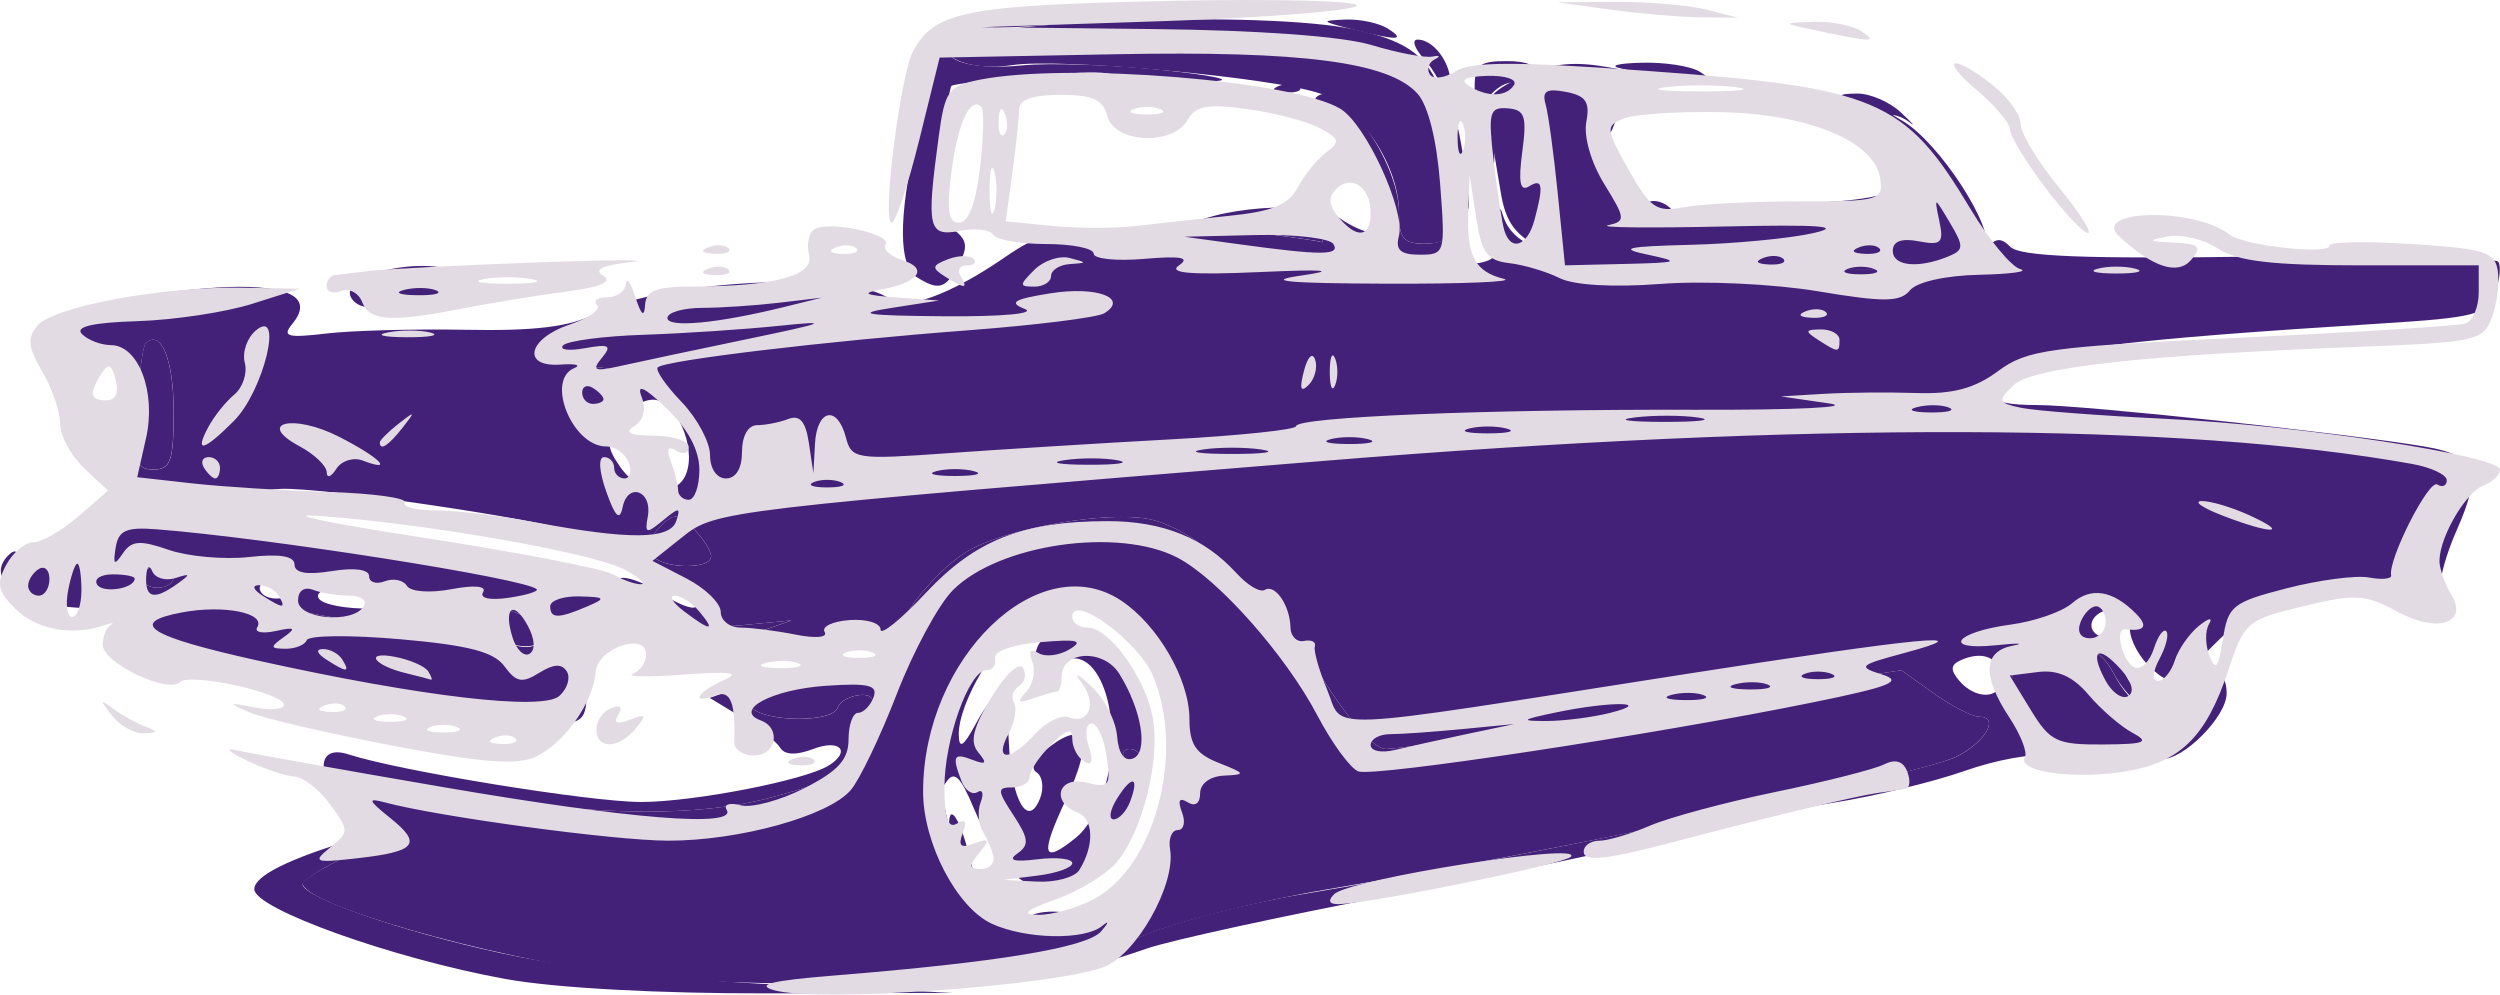 <?xml version="1.0" encoding="UTF-8"?>
<svg version="1.1" viewBox="0 0 797.15 317.11" xmlns="http://www.w3.org/2000/svg">
<g transform="translate(-400 -335.25)">
<g transform="matrix(.996 0 0 .996 895.37 -234.26)" fill="#442178">
<g transform="matrix(3.441 0 0 3.441 -1288.5 -484.95)" fill="#442178">
<path d="m276.96 398.19c-10.447-1.896-23.385-6.521-23.385-8.358 0-1.237 3.227-2.843 9.4-4.678 1.08-0.321 0.908-0.939-0.75-2.704-2.969-3.161-2.912-6.14 0.1-5.163 4.782 1.552 22.491 4.432 27.25 4.432 4.834 1.3e-4 15.208-2.012 17.419-3.379 2.138-1.321 1.091-2.504-1.384-1.563-1.622 0.617-2.685 0.58-3.109-0.106-0.354-0.574-1.975-1.852-3.601-2.841l-2.957-1.798 3.215-1.121c1.768-0.616 3.936-1.08 4.816-1.031 0.88 0.05 0.077 0.528-1.785 1.064-2.255 0.649-3.053 1.307-2.387 1.973 1.405 1.405 7.588 1.428 8.054 0.031 0.377-1.13 3.219-1.682 3.219-0.626 0 0.293-0.626 2.029-1.39 3.859-1.23 2.944-2.15 3.533-7.999 5.116-7.631 2.066-18.906 1.698-31.939-1.041-4.305-0.905-8.094-1.378-8.421-1.052-0.326 0.326 0.46 1.715 1.748 3.085 2.629 2.798 2.684 2.643-1.75 4.899-1.788 0.909-3.25 1.892-3.25 2.183 0 1.209 9.148 4.384 18.5 6.421 6.276 1.367 15.958 2.459 26 2.932l16 0.753-17 0.047c-10.338 0.029-19.984-0.495-24.615-1.335zm44.384-0.093c0.973-0.254 2.323-0.237 3 0.037 0.677 0.274-0.119 0.481-1.769 0.461-1.65-0.02-2.204-0.244-1.231-0.498zm6.543-0.99c0.722-0.289 1.584-0.253 1.917 0.079 0.332 0.332-0.258 0.569-1.312 0.525-1.165-0.048-1.402-0.285-0.604-0.604zm7.79-2.712c2.806-1.307 9.781-3.157 15.5-4.111 21.226-3.542 57.409-11.144 60.712-12.755 2.718-1.326 4.12-3.738 2.173-3.738-0.648 0-2.546-0.973-4.217-2.163l-3.038-2.163-11.617 1.787c-6.389 0.983-16.792 2.63-23.117 3.66s-12.281 1.875-13.235 1.876c-1.048 2e-3 -3.355-2.563-5.831-6.483-4.925-7.798-11.766-14.072-16.264-14.916-3.857-0.724-12.489 0.737-16.42 2.779-3.059 1.589-7.251 6.769-7.251 8.96 0 2.402-2.648 3.965-4.698 2.772-1.574-0.916-1.455-1.052 0.948-1.079 1.512-0.017 2.75-0.48 2.75-1.03 0-1.252-3.558-1.241-12.402 0.037-5.756 0.832-7.18 0.746-8.579-0.52-0.922-0.835-2.805-1.518-4.184-1.518-2.297 0-2.5 0.357-2.421 4.25 0.082 4.033-0.067 4.26-2.914 4.446-2.79 0.182-2.825 0.145-0.5-0.541 2.717-0.801 3.945-4.611 2.085-6.471-1.937-1.937-1.159-2.685 2.793-2.685 2.227 0 4.408 0.639 5.122 1.5 1.499 1.806 3.225 1.794 8.5-0.059l4-1.405-4.656 0.45c-3.48 0.336-5.248-0.01-7-1.369-1.289-1-3.019-2.075-3.844-2.389-0.985-0.375-1.059-0.597-0.215-0.649 0.707-0.043 2.408 0.657 3.781 1.556 1.373 0.899 2.716 1.415 2.985 1.146 0.725-0.725-7.366-5.86-10.95-6.949-4.389-1.334-23.442-4.131-27.49-4.035-3.586 0.085-7.091 2.203-3.645 2.203 1.027 0 1.613 0.253 1.304 0.563-0.31 0.31-3.345 0.058-6.744-0.558-7.153-1.297-9.026-0.45-9.026 4.082 0 1.854 0.722 3.229 2.078 3.954 1.176 0.63 1.843 1.723 1.537 2.52-0.705 1.838 2.409 3.465 5.473 2.859 2.402-0.475 2.403-0.473 0.152 0.523-3.33 1.473-7.567-0.337-6.758-2.887 0.543-1.71 0.054-1.979-4.08-2.249-4.998-0.326-7.885-2.723-5.796-4.812 0.747-0.747 1.036-0.386 0.978 1.222-0.061 1.674 0.552 2.373 2.297 2.62 2.072 0.293 2.302 0.024 1.772-2.084-0.463-1.844 0.092-3.092 2.327-5.233 2.143-2.053 2.701-3.248 2.068-4.43-0.549-1.025-0.386-2.274 0.442-3.407 0.812-1.111 1.041-2.787 0.604-4.421-0.698-2.61-3.095-4.426-3.095-2.345 0 1.605-2.564 1.313-4.035-0.459-1.005-1.211-1.019-1.802-0.063-2.75 0.953-0.946 1.081-0.85 0.589 0.441-0.7 1.839 0.936 3.323 2.558 2.321 0.715-0.442 0.669-1.105-0.142-2.083-0.655-0.789-0.98-1.646-0.722-1.904 0.888-0.888 11.098-2.483 15.894-2.483 5.107 0 6.825 1.207 4.944 3.474-0.959 1.156-0.434 1.301 3.164 0.874 2.373-0.282 8.243-0.438 13.045-0.347 6.375 0.121 9.613-0.278 12-1.479 6.318-3.178 23.99-4.061 27.398-1.37 1.41 1.113 5.634-0.412 10.596-3.826 3.329-2.29 4.32-2.488 9.331-1.862 4.249 0.531 6.01 0.349 7.275-0.75 2.443-2.122 12.235-2.87 14.631-1.118 1.056 0.772 2.509 1.404 3.229 1.404 3.318 0-0.281-10.389-4.016-11.594-1.004-0.324-1.631-0.783-1.393-1.021 2.021-2.021 7.718 5.857 7.718 10.672 0 2.445 0.409 2.943 2.417 2.943 1.329 0 2.675-0.562 2.991-1.25 0.316-0.688 0.311-0.201-0.01 1.082-0.501 2-0.251 2.285 1.759 2 1.915-0.271 2.309-0.88 2.158-3.332-0.102-1.65 0.042-2.219 0.321-1.263 1.134 3.89 6.271 4.922 25.379 5.097 16.101 0.148 18.283-0.027 19.399-1.549 0.986-1.346 1.518-1.454 2.473-0.5 0.9 0.899 6.897 1.134 23.068 0.903 12.019-0.172 22.068 0.053 22.332 0.5 0.264 0.447 0.114 1.78-0.334 2.964-0.733 1.937-1.794 2.213-10.633 2.767-23.559 1.476-31.1 2.393-33.698 4.095-3.758 2.462-3.247 3.487 1.74 3.487 4.368 0 28.631 2.602 36.131 3.875 4.724 0.802 5.31 2.368 2.91 7.777-0.939 2.116-1.605 4.472-1.479 5.234 0.161 0.977-0.309 1.161-1.597 0.621-6.505-2.724-13.844-0.925-19.489 4.777-3.79 3.828-3.978 3.897-5.875 2.18-1.078-0.976-1.96-2.604-1.96-3.619s-0.648-1.845-1.441-1.845c-2.063 0-2.961 1.909-1.213 2.579 0.81 0.311 1.74 1.628 2.066 2.926 0.326 1.298 1.525 2.657 2.666 3.019 1.14 0.362 1.879 0.852 1.641 1.09-0.994 0.994-3.897-1.059-5.281-3.736-2.351-4.546-9.45-3.809-9.422 0.978 0.018 3.093 0.748 4.359 3.485 6.047 1.923 1.186 1.912 1.215-0.279 0.75-1.254-0.266-4.675 0.359-7.604 1.389-2.929 1.029-8.428 2.361-12.221 2.96-3.793 0.599-10.271 1.957-14.396 3.017s-16.05 3.557-26.5 5.547c-10.45 1.99-20.8 4.245-23 5.011-6.135 2.135-6.568 1.666-0.898-0.974zm80.398-24.046c0-1.901-1.434-2.713-3.435-1.946-1.251 0.48-1.357 0.932-0.468 2.003 1.503 1.811 3.903 1.775 3.903-0.058zm-120-11.488c0-0.511-0.739-1.668-1.643-2.571-1.448-1.448-1.818-1.468-3.118-0.167-0.812 0.812-1.171 1.969-0.798 2.571 0.822 1.33 5.559 1.472 5.559 0.167zm-2.317-7.688c0.969-2.524-0.985-6.883-3.085-6.883-1.02 0-2.465 0.921-3.213 2.046-1.159 1.745-1.132 2.371 0.185 4.25 1.806 2.579 5.223 2.907 6.113 0.587zm-47.683-5.824c0-4.797-1.203-7.69-2.611-6.281-0.263 0.263-0.624 3.008-0.803 6.1-0.285 4.94-0.098 5.622 1.545 5.622 1.597 0 1.869-0.793 1.869-5.441zm42-1.987c0-2.08-3.164-2.837-4.842-1.159-1.212 1.212-1.252 1.769-0.217 3.016 1.468 1.769 5.059 0.451 5.059-1.857zm65-14.572c0-0.57-2.475-0.93-5.75-0.837l-5.75 0.163 5.5 0.674c3.025 0.371 5.612 0.747 5.75 0.837 0.138 0.09 0.25-0.287 0.25-0.837zm-26.731 63.307c0.973-0.254 2.323-0.237 3 0.037 0.677 0.274-0.119 0.481-1.769 0.461-1.65-0.02-2.204-0.244-1.231-0.498zm6.731-1.685c0-0.208 0.787-0.995 1.75-1.75 1.586-1.244 1.621-1.208 0.378 0.378-1.306 1.666-2.128 2.196-2.128 1.372zm-9.307-2.409c-0.889-0.983-2.347-3.535-3.24-5.671-1.256-3.007-1.838-3.564-2.575-2.463-1.649 2.462 0.239-6.273 2.2-10.176 1.659-3.303 6.536-7.623 7.508-6.651 0.226 0.226-0.753 1.035-2.177 1.797-2.74 1.466-6.435 7.653-6.368 10.661 0.029 1.317 0.434 1.063 1.532-0.96 2.115-3.898 2.897-3.42 3.143 1.922 0.238 5.157 1.791 7.78 2.898 4.895 0.373-0.972 0.212-2.06-0.359-2.417-0.616-0.385-0.09-1.361 1.294-2.401 3.392-2.547 4.016-0.481 1.483 4.908-2.466 5.247-2.236 6.14 0.922 3.582 1.338-1.084 2.561-3.582 3.043-6.22 1.205-6.587-1.608-12.417-4.737-9.819-1.623 1.347-2.707 0.409-1.914-1.657 0.821-2.139 5.265-1.933 7.549 0.351 2.525 2.525 3.567 9.178 2.123 13.552-1.272 3.853-6.184 8.553-8.939 8.553-0.973 0-2.496-0.804-3.385-1.787zm12.307-10.213c0-0.55-0.477-1-1.059-1-0.582 0-0.781 0.45-0.441 1s0.816 1 1.059 1c0.243 0 0.441-0.45 0.441-1zm-17.028 8.948c-0.604-1.129-0.957-2.732-0.785-3.563 0.172-0.831 0.809 0.093 1.414 2.052 1.237 4.005 1.005 4.564-0.629 1.511zm18.108-1.948c1.458-3.061 1.92-3.628 1.92-2.358 0 0.537-0.7 1.849-1.555 2.917-1.466 1.83-1.487 1.798-0.365-0.559zm2.192-9c0-2.475 0.195-3.487 0.433-2.25 0.238 1.238 0.238 3.263 0 4.5-0.238 1.238-0.433 0.225-0.433-2.25zm84.997 2.307c0.973-0.254 2.323-0.237 3 0.037 0.677 0.274-0.119 0.481-1.769 0.461-1.65-0.02-2.204-0.244-1.231-0.498zm7.416-1.314c1.202-0.484 2.716-1.874 3.366-3.088 1.037-1.937 0.966-2.125-0.576-1.534-1.482 0.569-1.559 0.435-0.494-0.848 1.704-2.053 3.019-1.921 3.019 0.303 0 2.159-4.012 6.202-6.064 6.111-0.79-0.035-0.452-0.459 0.749-0.944zm-155.87-3.676c0.722-0.289 1.584-0.253 1.917 0.079 0.332 0.332-0.258 0.569-1.312 0.525-1.165-0.048-1.402-0.285-0.604-0.604zm-7.543-1.01c0.973-0.254 2.323-0.237 3 0.037 0.677 0.274-0.119 0.481-1.769 0.461-1.65-0.02-2.204-0.244-1.231-0.498zm-12.519-1.969c0.688-0.277 1.812-0.277 2.5 0s0.125 0.504-1.25 0.504-1.938-0.227-1.25-0.504zm81.758-1.312c-0.345-1.086-1.786-2.886-3.202-4-1.417-1.114-2.105-2.026-1.53-2.026 1.209 0 6.224 5.702 6.224 7.077 0 1.597-0.839 1.006-1.492-1.051zm-86.696 0.291c0.722-0.289 1.584-0.253 1.917 0.079 0.332 0.332-0.258 0.569-1.312 0.525-1.165-0.048-1.402-0.285-0.604-0.604zm26.158-2.335c-0.742-0.458-5.201-1.123-9.909-1.476-8.578-0.644-18.061-3.145-18.061-4.763 0-0.475 3.263-0.552 7.25-0.172 7.47 0.712 10.162 1.43 5.358 1.43-1.562 0-2.462 0.427-2.108 1 0.34 0.55 2.504 0.968 4.809 0.93 3.375-0.057 3.802-0.251 2.191-0.997-2.116-0.981-2.37-0.999 8.192 0.592 4.522 0.681 7.391 2.846 4.992 3.766-0.751 0.288-1.973 0.149-2.715-0.309zm-4.22-2.671c-0.963-0.252-2.538-0.252-3.5 0-0.963 0.252-0.175 0.457 1.75 0.457s2.712-0.206 1.75-0.457zm-15.75-1.704c0-0.216-0.675-0.652-1.5-0.969-0.825-0.317-1.5-0.14-1.5 0.393 0 0.533 0.675 0.969 1.5 0.969s1.5-0.177 1.5-0.393zm-14-1.607c0-0.55 0.675-1 1.5-1s1.5 0.45 1.5 1-0.675 1-1.5 1-1.5-0.45-1.5-1zm34.269-1.693c0.973-0.254 2.323-0.237 3 0.037 0.677 0.274-0.119 0.481-1.769 0.461-1.65-0.02-2.204-0.244-1.231-0.498zm-7-1c0.973-0.254 2.323-0.237 3 0.037 0.677 0.274-0.119 0.481-1.769 0.461-1.65-0.02-2.204-0.244-1.231-0.498zm-5.519-0.969c0.688-0.277 1.812-0.277 2.5 0s0.125 0.504-1.25 0.504-1.938-0.227-1.25-0.504zm-9-1c0.688-0.277 1.812-0.277 2.5 0s0.125 0.504-1.25 0.504-1.938-0.227-1.25-0.504zm6.781-21.288c-1.389-2.248 7.257-4.106 10.255-2.204 0.873 0.554 0.032 1.191-2.616 1.985-4.73 1.417-6.86 1.478-7.639 0.219zm52.554-1.977c-1.643-1.04-1.656-5.606-0.037-12.683 0.615-2.69 1.296-5.758 1.512-6.817 0.216-1.06 0.843-2.376 1.393-2.926 1.556-1.556 10.501-2.51 22.547-2.405l11 0.096-13 0.717c-7.15 0.394-14.125 0.775-15.5 0.846-1.375 0.071-3.175 0.572-4 1.114-2.489 1.634 0.705 2.914 5.945 2.383 2.505-0.254 8.38-0.058 13.055 0.434 4.675 0.492 6.812 0.957 4.75 1.032s-3.75 0.586-3.75 1.136c0 1.665-3.74 1.119-4.417-0.645-0.541-1.41-1.724-1.552-8.275-0.999-4.204 0.355-7.779 0.781-7.944 0.946-0.165 0.165-0.609 2.932-0.987 6.148-0.577 4.908-0.409 6.053 1.047 7.117 1.399 1.023 1.519 1.671 0.62 3.35-1.23 2.298-1.862 2.483-3.959 1.155zm68.915-6.074c-0.901-0.582-1.025-0.975-0.309-0.985 0.655-8e-3 1.469 0.435 1.809 0.985 0.767 1.242 0.421 1.242-1.5 0zm-18.376-1.539c-0.343-0.894-0.567-3.051-0.498-4.793 0.104-2.636 0.251-2.412 0.873 1.332 0.795 4.784 0.649 6.129-0.374 3.461zm31.376 0.807c6.094-0.233 8.82-0.75 9.632-1.826 0.968-1.284 1.211-1.294 1.681-0.07 0.768 2.002-2.338 2.636-11.813 2.411l-8-0.19 8.5-0.325zm-28.805-4.768c0.02-1.65 0.244-2.204 0.498-1.231 0.254 0.973 0.237 2.323-0.037 3-0.274 0.677-0.481-0.119-0.461-1.769zm10.805-2.941c0-0.793 0.408-1.693 0.907-2.001 0.499-0.308 0.671 0.34 0.383 1.441-0.611 2.335-1.29 2.63-1.29 0.56zm24-0.559c-2.414-1.888-2.426-1.956-0.361-1.978 1.177-0.012 2.986 0.765 4.021 1.728 1.035 0.963 1.445 1.413 0.911 1-1.408-1.087-2.794-0.92-2.071 0.25 0.888 1.438 0.331 1.215-2.5-1zm-35.97-2.25c-0.027-2.407 0.351-2.75 3.029-2.75 1.785 0 2.802 0.417 2.441 1-0.34 0.55-1.244 1-2.009 1-0.765 0-1.85 0.787-2.411 1.75-0.871 1.496-1.024 1.351-1.05-1zm-2.914 0.329c-0.064-0.782-0.861-2.244-1.771-3.25-0.91-1.006-1.19-1.829-0.622-1.829 1.712 0 3.474 2.784 2.976 4.702-0.28 1.078-0.513 1.229-0.583 0.377zm-15.304-0.762c0.722-0.289 1.584-0.253 1.917 0.079 0.332 0.332-0.258 0.569-1.312 0.525-1.165-0.048-1.402-0.285-0.604-0.604zm33.538-0.075c0.398-0.644-0.259-1.279-1.586-1.534-1.303-0.25-0.566-0.487 1.735-0.556 2.2-0.067 4.675 0.315 5.5 0.849 1.222 0.79 1.098 0.972-0.668 0.985-1.192 8e-3 -2.954 0.317-3.914 0.685-1.138 0.437-1.51 0.287-1.067-0.428zm-26.851-5.241c-2.768-0.704-2.806-0.771-0.5-0.866 1.375-0.057 3.175 0.333 4 0.866 1.702 1.1 0.822 1.1-3.5 0z"/>
<path d="m287.5 397.74c-12.386-1.618-29.43-6.514-29.43-8.454 0-0.247 1.462-1.192 3.25-2.102 4.434-2.255 4.379-2.1 1.75-4.899-1.288-1.371-2.074-2.759-1.748-3.085 0.326-0.326 4.115 0.147 8.421 1.052 13.032 2.739 24.308 3.106 31.939 1.041 5.849-1.583 6.769-2.172 7.999-5.116 0.765-1.83 1.39-3.567 1.39-3.859 0-1.057-2.843-0.504-3.219 0.626-0.464 1.393-6.647 1.376-8.045-0.022-1.204-1.204 6.704-3.565 8.996-2.685 1.803 0.692 4.268-1.106 4.268-3.113 0-2.192 4.191-7.372 7.251-8.96 3.93-2.041 12.563-3.502 16.42-2.779 4.498 0.844 11.339 7.117 16.264 14.916 2.476 3.92 4.783 6.485 5.831 6.483 0.954-2e-3 6.91-0.846 13.235-1.876 6.325-1.03 16.728-2.677 23.117-3.66l11.617-1.787 3.038 2.163c1.671 1.19 3.568 2.163 4.217 2.163 1.947 0 0.545 2.412-2.173 3.738-3.352 1.635-36.586 8.642-58.314 12.294-6.6 1.109-14.475 3.104-17.5 4.433-3.025 1.329-8.425 2.889-12 3.468-7.381 1.194-27.497 1.206-36.57 0.021zm44.523-6.429c8.046-4.161 10.493-18.276 4.418-25.495-4.567-5.428-12.589-3.52-16.285 3.873-3.976 7.954-3.257 15.748 1.876 20.347 3.466 3.106 5.858 3.411 9.99 1.274zm2.547-13.524c-0.34-0.55-0.141-1 0.441-1s1.059 0.45 1.059 1-0.198 1-0.441 1-0.719-0.45-1.059-1zm86-1.137c-2.726-1.625-3.467-2.902-3.485-6.006-0.028-4.787 7.071-5.524 9.422-0.978 1.799 3.478 4.02 4.482 6.721 3.037 2.793-1.495 3.236-0.624 1.053 2.072-2.167 2.676-10.465 3.811-13.711 1.876zm-150.47-4.429c-4.66-0.735-11.815-2.019-15.9-2.852-4.085-0.833-7.801-1.284-8.257-1.002-1.425 0.881-4.826-1.532-4.256-3.019 0.306-0.797-0.361-1.89-1.537-2.52-1.355-0.725-2.078-2.1-2.078-3.954 0-4.851 1.747-5.405 11.679-3.697 4.852 0.834 13.996 2.24 20.321 3.123 14.101 1.969 18.768 3.159 21.826 5.564 1.784 1.403 3.503 1.748 7.019 1.409l4.656-0.45-4 1.405c-5.275 1.853-7.001 1.865-8.5 0.059-0.715-0.861-2.896-1.5-5.122-1.5-3.952 0-4.73 0.748-2.793 2.685 0.597 0.597 0.934 2.149 0.75 3.45-0.415 2.931-2.329 3.111-13.807 1.3zm9.916-7.002c-0.609-0.734-3.208-1.622-5.776-1.975-2.567-0.352-6.243-1.01-8.168-1.461-5.875-1.378-17-2.211-17-1.274 0 1.636 9.44 4.136 18.061 4.783 4.708 0.353 9.168 1.018 9.909 1.476 2.073 1.281 4.342 0.099 2.974-1.549zm-33.944-4.432c0-0.55-0.675-1-1.5-1s-1.5 0.45-1.5 1 0.675 1 1.5 1 1.5-0.45 1.5-1zm-14.62 0.548c-0.697-1.815 0.315-3.548 2.072-3.548 1.261 0 2.548 2.062 2.548 4.082 0 1.504-4.016 1.04-4.62-0.534zm59.061-2.644c-0.373-0.603-0.013-1.76 0.798-2.571 1.301-1.301 1.67-1.281 3.118 0.167 0.904 0.904 1.643 2.061 1.643 2.571 0 1.305-4.737 1.162-5.559-0.167zm-47.86-13.53c0.178-3.092 0.54-5.837 0.803-6.1 1.409-1.409 2.611 1.484 2.611 6.281 0 4.647-0.273 5.441-1.869 5.441-1.643 0-1.83-0.682-1.545-5.622zm40.355 0.051c-1.034-1.246-0.994-1.804 0.217-3.016 1.678-1.678 4.842-0.921 4.842 1.159 0 2.308-3.591 3.626-5.059 1.857zm-48.441-5.429c-1.077-1.742 0.519-3.229 2.078-1.935 0.77 0.639 1.153 1.561 0.852 2.049-0.729 1.18-2.165 1.125-2.93-0.113zm139.12-9.333c-2.826-1.456-3.679-2.586-4.154-5.5-0.328-2.017-0.82-4.87-1.092-6.341-0.423-2.282 0.021-2.918 3.027-4.345 2.558-1.214 4.676-1.476 7.734-0.96l4.211 0.712-4.842 3.68 2.389 4.543c1.314 2.499 2.889 4.572 3.5 4.607 4.367 0.251 20.539-0.277 22.383-0.732l2.272-0.56-4.928-8.817 2.753 1.626c3.393 2.005 8.539 9.914 7.764 11.934-0.709 1.849-1.484 1.92-21.297 1.956-13.749 0.025-16.695-0.245-19.72-1.803zm-26.616-1.667-5.5-0.674 5.75-0.163c3.275-0.093 5.75 0.267 5.75 0.837 0 0.55-0.113 0.927-0.25 0.837-0.138-0.09-2.725-0.466-5.75-0.837zm13-1.943c0-4.319-3.572-9.711-7.302-11.022-4.258-1.497-24.287-3.347-28.698-2.651-3.579 0.565-7.045-0.673-5.687-2.031 2.148-2.148 29.204-3.079 37.538-1.292 6.406 1.374 8.079 3.371 9.146 10.92 1.044 7.385 0.572 9.019-2.604 9.019-1.982 0-2.393-0.506-2.393-2.943z"/>
</g>
</g>
<path d="m646.78 650.98c-6.05-1.742-0.676-3.075 18.685-4.632 52.562-4.228 81.187-8.948 85.648-14.122 2.468-2.862 2.607-3.62 0.316-1.724-5.585 4.623-24.27 4.261-35.118-0.682-11.202-5.104-21.97-25.746-21.97-42.117 0-42.599 36.789-78.221 63.028-61.029 11.747 7.697 21.877 25.17 21.893 37.761 0 8.164 2.011 11.175 9.356 14.077 8.605 3.4 8.739 3.72 1.699 4.053-4.504 0.213-7.644 2.537-7.644 5.658 0 3.179-1.589 4.314-3.975 2.84-2.672-1.652-3.264-0.604-1.805 3.197 1.193 3.109 0.592 5.653-1.335 5.653s-3.038 2.752-2.468 6.115c1.926 11.369-10.986 34.053-21.461 37.705-17.422 6.073-91.214 11.174-104.85 7.247zm101.74-28.892c19.696-10.185 29.463-46.594 19.132-71.32-4.575-10.949-25.748-26.482-25.748-18.889 0 1.917 2.182 3.485 4.849 3.485 6.941 0 18.399 15.784 20.818 28.681 2.471 13.172-3.098 35.831-11.273 45.866-3.245 3.984-12.016 9.413-19.49 12.063-9.784 3.47-11.402 4.861-5.777 4.968 4.297 0.082 12.167-2.102 17.488-4.854zm-4.366-9.435c4.855-7.78 4.596-16.331-0.555-18.308-8.696-3.337-6.169-11.819 2.847-9.556 7.237 1.816 7.803 1.071 6.409-8.429-0.841-5.732-2.988-10.421-4.77-10.421-1.782 0-2.21 3.249-0.949 7.22 1.542 4.859 1.061 6.46-1.47 4.896-2.069-1.278-3.761-4.528-3.761-7.22 0-3.629-1.757-3.138-6.795 1.899-3.737 3.737-6.795 8.323-6.795 10.192 0 1.869-2.469 3.397-5.487 3.397-4.96 0-4.926 0.857 0.358 8.921 4.836 7.38 5.05 9.475 1.24 12.131-3.18 2.217-1.188 2.793 6.436 1.86 6.073-0.743 11.041-0.184 11.041 1.243s-4.969 3.21-11.041 3.964l-11.041 1.37 10.841 0.544c5.962 0.299 12.033-1.367 13.491-3.703zm-27.359-3.964c-0.309-2.024-1.8-5.665-3.315-8.09-1.514-2.425-1.871-6.709-0.793-9.519 1.078-2.81 0.61-4.275-1.042-3.254-1.651 1.021-3.927-0.554-5.057-3.499-3.102-8.085-2.565-9.119 3.522-6.783 4.331 1.662 4.743 1.135 1.844-2.357-2.797-3.37-1.762-7.763 4.131-17.525 4.459-7.389 8.832-11.46 10.102-9.405 1.232 1.993 0.66 4.599-1.269 5.791-1.93 1.192-2.648 3.56-1.597 5.261 1.051 1.701 0.258 6.182-1.763 9.957-4.753 8.88 0.51 8.85 8.564-0.05 3.442-3.803 8.216-6.163 10.61-5.244 6.522 2.503 9.154-4.322 4.211-10.922-2.705-3.612-1.545-3.21 3.078 1.066 4.081 3.774 7.75 10.866 8.155 15.758 0.468 5.661 2.322 8.287 5.098 7.222 5.005-1.921 2.81-15.468-4.376-27.006-5.033-8.081-18.392-7.386-18.392 0.957 0 2.585-0.639 4.7-1.421 4.7-0.782 0-4.222 0.989-7.644 2.199-4.902 1.732-5.378 1.284-2.242-2.113 2.19-2.371 3.077-6.669 1.971-9.551-1.314-3.423-0.642-4.394 1.937-2.8 2.171 1.342 6.635 0.811 9.92-1.18 4.65-2.818 2.587-3.324-9.316-2.282-8.933 0.782-14.935 2.916-14.439 5.135 0.467 2.088-0.758 3.797-2.722 3.797-5.531 0-13.416 22.018-13.416 37.462 0 9.747 1.187 13.165 3.974 11.442 2.647-1.636 3.272-0.626 1.872 3.024-1.575 4.105-0.654 4.938 3.67 3.319 4.809-1.801 5.073-1.3 1.58 3.004-3.368 4.15-3.277 5.166 0.465 5.166 2.562 0 4.406-1.656 4.097-3.68zm43.512-17.756c3.121-8.134 0.688-8.758-4.121-1.058-2.281 3.652-2.768 6.64-1.084 6.64s4.027-2.512 5.205-5.582zm65.077 29.46c4.857-4.857 80.099-16.754 75.475-11.934-2.257 2.354-62.946 14.75-73.85 15.084-3.189 0.098-3.762-1.013-1.625-3.15zm-320.1-14.92c6.106-4.953 6.106-5.329 0-13.711-3.453-4.74-8.572-8.735-11.374-8.878-2.803-0.143-9.682-2.469-15.288-5.169s-7.131-4.177-3.39-3.282c3.741 0.895 33.553 6.218 66.248 11.829 59.568 10.223 93.782 12.945 90.218 7.178-1.047-1.694 0.965-2.33 4.472-1.413 3.506 0.917 12.681-1.55 20.389-5.482 10.73-5.474 14.013-9.123 14.013-15.573 0-4.633 1.365-8.424 3.034-8.424 1.668 0 3.878-2.201 4.911-4.892 1.514-3.946-1.438-4.666-15.276-3.725-17.068 1.161-29.514 7.79-20.697 11.023 6.662 2.443 4.965 11.183-2.171 11.183-3.53 0-6.346-1.911-6.26-4.247 0.469-12.615-1.2-16.754-6.008-14.909-8.139 3.123-5.883-1.105 2.548-4.777 5.723-2.492 2.52-2.955-12.74-1.84-11.211 0.819-18.473 0.71-16.137-0.242 2.336-0.952 4.247-3.685 4.247-6.073 0-7.457-15.519-2.174-16.096 5.479-0.735 9.752-10.108 22.912-19.304 27.101-5.914 2.695-17.218 1.791-45.646-3.647-20.782-3.976-41.242-8.75-45.467-10.609-7.051-3.102-6.914-3.229 1.66-1.539 5.139 1.013 9.343 0.631 9.343-0.848 0-3.767-29.912-10.317-33.078-7.244-3.925 3.811-24.677-6.139-24.677-11.832 0-2.737 1.147-5.618 2.548-6.402 1.401-0.784 0.255-0.665-2.548 0.265-10.073 3.34-21.349 1.139-27.942-5.454-5.518-5.518-6.027-7.998-2.856-13.923 2.122-3.965 6.012-7.208 8.645-7.208 2.633 0 9.076-3.711 14.319-8.247l9.532-8.247-7.644-7.173c-4.204-3.945-7.644-10.317-7.644-14.161 0-3.843-2.564-11.327-5.697-16.632-4.544-7.692-4.858-10.655-1.551-14.64 5.032-6.063 40.085-12.56 65.281-12.101l18.407 0.336-15.288 4.832c-8.409 2.658-24.817 5.131-36.463 5.498-14.411 0.453-20.067 1.774-17.706 4.136 1.908 1.908 6.061 3.487 9.228 3.509 8.831 0.06 14.481 15.038 11.185 29.651l-2.812 12.467 17.434 1.953c9.589 1.074 29.119 2.308 43.4 2.742 14.281 0.434 25.275 1.936 24.43 3.338-0.845 1.401 3.625 2.548 9.931 2.548s20.539 1.704 31.626 3.787c30.092 5.653 43.077 5.541 45.049-0.39 1.485-4.466 0.959-4.488-4.256-0.183-5.312 4.386-5.827 4.242-4.799-1.346 1.495-8.129-6.372-10.974-8.036-2.906-0.927 4.494-2.318 3.182-5.205-4.908-2.302-6.451-2.601-11.041-0.719-11.041 1.771 0 3.221 1.529 3.221 3.397 0 1.869 1.481 3.397 3.291 3.397s2.411-2.293 1.335-5.096c-1.076-2.803-4.299-5.096-7.163-5.096-10.757 0-19.398-21.157-10.203-24.982 2.336-0.972 0.425-1.481-4.247-1.132-12.596 0.94-10.616-8.237 2.747-12.736 6.182-2.082 10.132-4.893 8.777-6.248-1.355-1.355 0.085-2.464 3.198-2.464 3.114 0 5.814-1.911 6.001-4.247 0.187-2.336 1.562-0.425 3.059 4.247 1.813 5.662 2.833 6.512 3.059 2.548 0.265-4.67 3.435-5.953 14.777-5.983 26.753-0.069 39.258-3.453 37.507-10.148-0.868-3.319-0.075-6.965 1.767-8.101 4.607-2.848 24.717 1.478 22.623 4.867-0.931 1.506 1.541 3.765 5.493 5.02 8.415 2.671 4.995 7.181-7.087 9.349-6.283 1.127-4.956 1.777 5.096 2.497l13.589 0.973-15.288 2.377c-11.976 1.862-8.296 2.436 16.987 2.648 18.238 0.153 29.373-0.863 25.603-2.337-5.25-2.053-3.503-3.115 8.195-4.986 14.709-2.352 25.071 1.484 17.181 6.361-2.183 1.349-21.809 3.801-43.612 5.448-44.886 3.391-96.55 9.571-98.798 11.819-0.826 0.826 2.591 5.773 7.594 10.994 5.002 5.221 9.095 12.849 9.095 16.951 0 4.364 2.114 7.458 5.096 7.458 3.171 0 5.096-3.209 5.096-8.493 0-5.067 1.944-8.493 4.818-8.493 2.65 0 7.123-0.885 9.941-1.966 3.664-1.406 5.533 0.771 6.563 7.644l1.441 9.61 0.509-9.343c0.603-11.066 7.129-12.443 9.84-2.076 1.822 6.966 3.18 7.175 32.806 5.047 16.998-1.221 48.869-3.197 70.825-4.391 21.955-1.195 39.925-3.084 39.932-4.198 0.034-2.948 60.901-5.451 127.39-5.238 31.765 0.102 50.875-0.815 42.467-2.038l-15.288-2.223 13.589-0.812c7.474-0.447 20.766-0.567 29.537-0.268 11.734 0.4 18.634-1.443 26.115-6.973 9.271-6.855 16.093-7.795 77.479-10.676 37.022-1.738 69.224-3.767 71.559-4.509 2.336-0.742 4.247-5.22 4.247-9.95v-8.6h-37.49c-28.418 0-39.469-1.297-45.668-5.358-4.497-2.947-11.706-4.684-16.018-3.86-6.679 1.276-6.395 1.567 1.918 1.961 8.136 0.386 9.076 1.285 5.656 5.407-4.245 5.114-12.143 2.615-22.937-7.26-9.567-8.751 24.115-9.46 34.994-0.736 4.456 3.573 31.985 6.614 31.977 3.533 0-1.199 11.845-1.415 26.329-0.481 23.285 1.502 26.451 2.504 27.331 8.652 0.547 3.825-0.306 10.473-1.898 14.775-2.751 7.435-4.898 7.899-43.462 9.392-69.406 2.688-103.48 6.553-109.33 12.405-4.855 4.855-4.598 5.493 2.834 7.02 4.496 0.924 25.15 2.493 45.898 3.487 42.871 2.054 106.66 11.767 106.66 16.24 0 1.641-2.35 3.885-5.222 4.987-6.178 2.37-15.043 18.342-14.003 25.227 0.402 2.657 2.006 6.875 3.566 9.374 5.755 9.219-4.048 12.656-16.687 5.849-10.722-5.774-13.594-5.955-30.415-1.92-17.93 4.301-18.758 5.009-23.865 20.384-7.202 21.683-15.583 29.715-33.865 32.457-16.197 2.429-33.788-0.247-31.024-4.718 0.904-1.463-1.316-7.151-4.935-12.64-8.731-13.245-8.382-21.08 1.02-22.894 4.204-0.811 1.798-0.876-5.346-0.145-17.337 1.773-13.093-4.195 4.678-6.579 7.665-1.028 16.493-4.093 19.618-6.81 6.056-5.266 12.908-4.182 20.302 3.212 4.099 4.1 2.948 5.884-3.263 5.058-3.724-0.496-0.841 10.925 3.09 12.235 2.014 0.671 4.695-2.037 5.959-6.017 1.264-3.981 3.046-6.489 3.961-5.574 0.915 0.915-0.044 4.852-2.128 8.749-2.258 4.219-2.462 7.086-0.504 7.086 1.808 0 4.215-2.92 5.347-6.488 1.133-3.568 4.587-8.537 7.676-11.041 3.163-2.564 4.585-2.832 3.255-0.613-1.299 2.167-1.232 6.753 0.15 10.192 1.989 4.952 2.875 3.856 4.258-5.266 1.625-10.72 3.04-11.851 20.431-16.329 10.277-2.646 22.05-4.187 26.162-3.424 4.112 0.763 7.288 0.467 7.057-0.658-1.028-5.021 11.983-30.683 14.704-29.001 1.671 1.032 3.037 0.428 3.037-1.343s-4.969-4.114-11.041-5.207c-73.373-13.203-193.06-13.537-347.12-0.968-192.79 15.729-193.88 15.858-204.49 24.319l-9.487 7.564 10.886 5.629c5.987 3.096 10.886 7.883 10.886 10.638 0 2.755 2.866 5.009 6.37 5.009 3.503 0 11.385 1.003 17.515 2.229 6.386 1.277 10.335 0.915 9.249-0.849-1.043-1.693 2.542-3.399 7.965-3.791 5.423-0.392 9.861 0.967 9.861 3.02 0 2.053 6.497-3.203 14.439-11.68 15.828-16.894 30.907-22.852 57.923-22.883 17.6-0.02 30.936 5.351 41.062 16.54 3.515 3.884 7.61 6.309 9.1 5.388 3.28-2.027 8.061 4.999 8.184 12.026 0.048 2.803 2.001 4.714 4.337 4.247 2.336-0.467 3.883 0.297 3.439 1.699-0.444 1.401 1.316 7.628 3.912 13.837 5.532 13.232-5.039 13.682 113.32-4.823 76.291-11.927 96.966-13.919 70.43-6.786-14.172 3.81-14.668 4.304-6.795 6.774 6.889 2.161 2.718 3.84-22.083 8.889-50.766 10.335-140.03 23.881-144.94 21.996-2.533-0.972-8.408-9.007-13.055-17.855-10.131-19.291-31.741-43.646-44.65-50.322-18.921-9.784-56.881-4.278-71.535 10.376-4.581 4.581-12.63 19.467-17.888 33.08-5.257 13.613-11.886 27.442-14.731 30.731-7.147 8.263-35.508 16.106-58.182 16.09-17.011-0.014-72.937-7.564-90.262-12.188-5.749-1.534-5.496-0.771 1.648 4.962 10.331 8.291 8.298 10.73-10.71 12.85-13.494 1.505-14.197 1.217-8.441-3.452zm362.33-36.139 15.288-3.22-16.612 1.613c-9.136 0.887-19.456 1.613-22.932 1.613-3.476 0-6.32 1.558-6.32 3.462s3.44 2.627 7.644 1.606c4.204-1.021 14.524-3.305 22.932-5.076zm-303.28 1.352c-1.129-1.129-4.059-1.25-6.511-0.268-2.71 1.085-1.905 1.889 2.052 2.053 3.581 0.147 5.588-0.655 4.459-1.784zm515.57-1.81c-3.737-2.011-10.008-7.439-13.936-12.062-4.993-5.877-9.848-8.067-16.141-7.281l-9 1.123 6.748 11.041c6.112 10.001 8.274 11.032 22.936 10.938 13.532-0.086 15.073-0.703 9.393-3.76zm-534.23-1.784c-2.336-0.942-6.158-0.942-8.493 0-2.336 0.942-0.425 1.714 4.247 1.714s6.582-0.771 4.247-1.714zm-16.987-3.397c-2.336-0.942-6.158-0.942-8.493 0-2.336 0.942-0.425 1.714 4.247 1.714 4.671 0 6.582-0.771 4.247-1.714zm384.75-1.147c14.128-3.595 0.224-3.755-16.987-0.195-11.426 2.363-11.967 2.809-3.397 2.8 5.606-7e-3 14.778-1.178 20.384-2.605zm-403.51-2.053c-1.129-1.129-4.059-1.25-6.511-0.268-2.71 1.085-1.905 1.889 2.052 2.053 3.581 0.147 5.588-0.655 4.459-1.784zm70.81-11.141c-1.585-2.565-4.211-2.434-8.811 0.439-5.422 3.386-7.327 3.033-11.041-2.045-3.403-4.654-11.429-6.749-33.208-8.666-15.796-1.39-29.23-1.266-29.853 0.277-0.623 1.543-3.68 2.782-6.795 2.753-4.934-0.045-5.006-0.52-0.566-3.692 4.094-2.924 3.591-3.31-2.553-1.964-4.207 0.922-6.86 0.4-5.896-1.159 2.832-4.582-10.64-7.273-23.931-4.78-17.646 3.31-10.833 7.631 24.297 15.408 51.91 11.492 90.622 16.028 95.967 11.244 2.557-2.288 3.632-5.805 2.39-7.815zm-51.204 0.579c-10.405-2.503-13.603-7.155-3.605-5.243 4.841 0.925 9.633 3.029 10.65 4.674 1.017 1.645 1.377 2.814 0.799 2.598-0.578-0.217-4.107-1.129-7.845-2.028zm-25.48-4.372c-3.062-1.979-3.481-3.314-1.05-3.345 2.225-0.027 4.991 1.477 6.146 3.345 2.607 4.218 1.431 4.218-5.096 0zm439.17 11.361c-2.3-0.931-6.886-0.987-10.192-0.126-3.306 0.861-1.423 1.623 4.182 1.692 5.606 0.069 8.31-0.636 6.01-1.566zm132.96-8.322c-7.278-8.042-10.016-6.043-4.877 3.56 2.114 3.949 5.395 6.222 7.291 5.05 2.126-1.314 1.2-4.615-2.414-8.609zm-112.57 4.924c-2.3-0.931-6.886-0.987-10.192-0.126-3.306 0.861-1.423 1.623 4.182 1.692 5.606 0.069 8.31-0.635 6.01-1.566zm20.32-3.419c-2.336-0.942-6.158-0.942-8.493 0-2.336 0.942-0.425 1.714 4.247 1.714 4.671 0 6.582-0.771 4.247-1.714zm-329.48-3.376c-2.3-0.931-6.886-0.987-10.192-0.126-3.306 0.861-1.423 1.623 4.182 1.692 5.606 0.069 8.31-0.636 6.01-1.566zm-86.113-11.858c-4.556-8.514-7.955-5.953-4.896 3.688 1.239 3.905 3.676 6.221 5.415 5.146 1.902-1.175 1.694-4.696-0.52-8.834zm109.83 8.439c-2.336-0.942-6.158-0.942-8.493 0-2.336 0.942-0.425 1.714 4.247 1.714s6.582-0.771 4.247-1.714zm393.24-9.641c0-2.803-1.365-5.096-3.034-5.096-1.669 0-3.914 2.293-4.99 5.096-1.191 3.104 0 5.096 3.034 5.096 2.744 0 4.989-2.293 4.989-5.096zm-448.4-3.39c-2.326-2.803-5.863-5.096-7.86-5.096-1.997 0-0.663 2.245 2.964 4.988 8.522 6.446 10.187 6.482 4.896 0.108zm-197.05-6.795c0-4.671-0.586-8.493-1.303-8.493-0.716 0-2.033 3.822-2.926 8.493-0.893 4.671-0.307 8.493 1.303 8.493s2.926-3.822 2.926-8.493zm90.03 5.096c1.155-1.869-0.923-3.397-4.618-3.397s-8.881-0.83-11.525-1.845c-2.865-1.099-4.808 0.273-4.808 3.397 0 5.951 17.462 7.489 20.95 1.845zm71.344 0c6.021-2.587 5.731-2.947-2.548-3.159-5.138-0.131-9.343 1.29-9.343 3.159 0 3.987 2.611 3.987 11.891 0zm-98.523-3.397c-1.155-1.869-3.92-3.374-6.146-3.345-2.431 0.031-2.012 1.367 1.05 3.345 6.527 4.218 7.703 4.218 5.096 0zm82.313-2.054c-3.384-3.384-85.975-16.398-121.33-19.118-9.592-0.738-12.045 0.379-12.923 5.884-0.873 5.477-0.425 5.825 2.311 1.798 2.779-4.091 5.429-4.293 14.621-1.115 6.175 2.135 17.724 3.16 25.666 2.278 9.74-1.081 14.439-0.298 14.439 2.409 0 2.688 3.925 3.375 11.891 2.082 7.229-1.173 11.891-0.539 11.891 1.618 0 1.951 2.244 2.686 4.987 1.633 2.743-1.053 5.92-0.405 7.06 1.44 1.183 1.913 7.275 2.377 14.189 1.08 7.425-1.393 11.338-1.013 10.106 0.98-1.179 1.907 2.196 2.635 8.16 1.76 5.593-0.821 9.613-2.049 8.933-2.73zm-155.36-3.242c0-2.913-1.529-4.352-3.397-3.197s-3.397 3.538-3.397 5.296c0 1.758 1.529 3.197 3.397 3.197 1.869 0 3.397-2.383 3.397-5.296zm27.179-0.163c0-0.734-3.148-1.335-6.995-1.335-3.847 0-6.092 1.462-4.987 3.249 1.813 2.933 11.982 1.309 11.982-1.914zm13.589 1.69c4.355-3.133 4.263-3.4-0.63-1.837-3.149 1.006-6.468 3e-3 -7.376-2.228-0.907-2.231-1.771-1.38-1.918 1.889-0.306 6.796 2.611 7.436 9.924 2.175zm142.69-4.494c-9.777-5.289-61.992-14.522-96.824-17.122-13.08-0.976 1.259 2.078 31.865 6.787 30.606 4.709 58.124 10.009 61.152 11.778 3.028 1.769 7.035 3.202 8.903 3.184 1.869-0.017-0.425-2.1-5.096-4.627zm23.781-31.869c0-6.228-3.626-13.03-10.409-19.529-7.215-6.913-9.67-8.045-7.998-3.69 1.502 3.913 0.622 7.415-2.331 9.285-3.314 2.099-1.418 3.018 6.3 3.054 6.073 0.027 11.041 1.671 11.041 3.65 0 1.979-1.789 2.492-3.975 1.141-2.71-1.675-3.25-0.569-1.699 3.475 1.252 3.262 2.276 7.335 2.276 9.051s1.529 3.119 3.397 3.119c1.869 0 3.397-4.3 3.397-9.556zm45.015 3.909c-2.336-0.942-6.158-0.942-8.493 0-2.336 0.942-0.425 1.714 4.247 1.714 4.671 0 6.582-0.771 4.247-1.714zm42.467-3.489c-3.27-0.854-8.621-0.854-11.891 0-3.27 0.855-0.595 1.554 5.945 1.554 6.54 0 9.215-0.699 5.945-1.554zm45.911-3.447c-4.178-0.806-11.822-0.827-16.987-0.046-5.164 0.781-1.745 1.441 7.598 1.466 9.343 0.027 13.568-0.613 9.389-1.42zm45.818-3.439c-5.138-0.778-13.547-0.778-18.685 0-5.138 0.778-0.934 1.415 9.343 1.415s14.481-0.637 9.343-1.415zm33.973-3.306c-3.27-0.855-8.621-0.855-11.891 0-3.27 0.855-0.594 1.554 5.945 1.554 6.54 0 9.215-0.699 5.945-1.554zm44.165-3.397c-3.27-0.855-8.621-0.855-11.891 0-3.27 0.855-0.595 1.554 5.945 1.554 6.54 0 9.215-0.699 5.945-1.554zm61.213-3.483c-5.105-0.775-14.278-0.791-20.384-0.035-6.106 0.756-1.929 1.39 9.282 1.409 11.211 0.02 16.207-0.6 11.102-1.375zm79.841-3.198c-2.3-0.931-6.886-0.987-10.192-0.126-3.306 0.861-1.423 1.623 4.182 1.692 5.606 0.069 8.31-0.636 6.01-1.566zm-584.5-8.817c-1.315-5.028-2.36-5.48-4.578-1.982-4.067 6.415-3.662 8.497 1.652 8.497 2.891 0 3.99-2.447 2.926-6.516zm155.52 6.15c0-0.824-1.529-2.443-3.397-3.598-1.869-1.155-3.397-0.481-3.397 1.498 0 1.979 1.529 3.598 3.397 3.598 1.869 0 3.397-0.674 3.397-1.498zm45.864-19.165c25.357-5.262 27.097-5.985 10.192-4.236-11.211 1.161-30.761 2.453-43.443 2.873-12.683 0.42-24.149 1.934-25.48 3.365-1.331 1.431 1.796 1.838 6.951 0.905 7.779-1.409 8.695-0.882 5.391 3.1-3.327 4.009-2.355 4.431 5.915 2.568 5.444-1.226 23.657-5.085 40.474-8.575zm11.891-10.268 11.891-2.938-13.589 1.609c-7.474 0.885-18.558 1.626-24.631 1.646-6.073 0.02-11.041 1.47-11.041 3.221 0 3.249 16.044 1.73 37.371-3.539zm22.861-18.684c-1.129-1.129-4.059-1.25-6.511-0.268-2.71 1.085-1.905 1.89 2.052 2.053 3.582 0.147 5.588-0.655 4.459-1.784zm231.94 192.37c0-1.904 2.241-3.462 4.981-3.462 2.74 0 10.001-2.158 16.137-4.796 6.136-2.638 24.152-7.478 40.034-10.755 15.883-3.278 31.4-7.207 34.483-8.731 3.769-1.863 6.239-1.122 7.537 2.262 1.062 2.769 0.833 5.229-0.509 5.467-1.343 0.238-5.499 0.854-9.236 1.367-6.379 0.877-36.014 7.996-62.851 15.1-23.231 6.149-30.576 7.001-30.576 3.548zm-252.04-29.564c2.452-0.981 5.382-0.861 6.511 0.268 1.129 1.129-0.878 1.932-4.459 1.784-3.958-0.163-4.763-0.968-2.052-2.053zm-62.78-9.424c0-2.722 2.118-5.763 4.706-6.756 2.953-1.133 3.8-0.34 2.274 2.13-1.663 2.69-0.492 3.191 3.701 1.582 5.185-1.99 5.47-1.554 1.84 2.82-5.449 6.565-12.522 6.691-12.522 0.224zm-154.45-4.393c-4.052-5.166-3.995-5.449 0.433-2.155 2.803 2.085 7.389 4.639 10.192 5.677 4.263 1.578 4.192 1.931-0.433 2.155-3.041 0.147-7.628-2.407-10.192-5.677zm673.11-63.7c-6.54-2.518-9.598-4.626-6.795-4.684 2.803-0.058 9.682 1.995 15.288 4.562 13.12 6.008 7.018 6.096-8.493 0.123zm-643.77-15.3c-1.155-1.869-0.481-3.397 1.498-3.397s3.598 1.529 3.598 3.397-0.674 3.397-1.498 3.397c-0.824 0-2.443-1.529-3.598-3.397zm39.121 1.423c-0.034-2.02-3.903-5.734-8.61-8.253-14.178-7.588-2.058-10.512 12.592-3.038 12.926 6.595 17.819 11.521 7.514 7.567-2.991-1.148-6.79 0.046-8.441 2.655-1.651 2.608-3.026 3.089-3.055 1.069zm-37.728-14.443c1.832-3.424 5.55-8.066 8.262-10.317 2.712-2.251 4.218-6.818 3.347-10.15-0.871-3.332 0.739-7.986 3.579-10.343 8.94-7.419 2.385 19.458-7.045 28.888-9.731 9.731-12.697 10.431-8.143 1.922zm54.663 4.942c0-0.705 2.675-3.381 5.945-5.945 5.388-4.226 5.508-4.106 1.282 1.283-4.438 5.659-7.228 7.459-7.228 4.663zm294.66-22.77c1.201-4.594 2.741-6.134 3.589-3.59 0.817 2.451-0.129 6.072-2.104 8.046-2.521 2.521-2.963 1.195-1.485-4.456zm8.244 0.272c0-4.671 0.771-6.582 1.714-4.247 0.942 2.336 0.942 6.158 0 8.493-0.943 2.336-1.714 0.425-1.714-4.247zm155.74-10.192c-4.355-2.814-4.232-3.301 0.849-3.345 3.27-0.027 5.945 1.477 5.945 3.345 0 4.143-0.383 4.143-6.795 0zm-456.05-2.4c4.226-0.813 10.341-0.782 13.589 0.069 3.248 0.85-0.211 1.515-7.684 1.478-7.474-0.038-10.132-0.733-5.906-1.546zm-8.229-9.683c-1.117-2.91-4.126-4.487-6.688-3.504-2.562 0.983-4.657 0.306-4.657-1.503 0-1.81 1.147-3.418 2.548-3.574 1.401-0.156 6.37-0.755 11.041-1.332 4.671-0.577 28.368-1.785 52.659-2.685 24.291-0.9 38.126-0.962 30.745-0.138-9.123 1.018-11.931 2.418-8.769 4.373 3.104 1.918-0.907 3.607-12.06 5.078-9.191 1.212-24.048 3.637-33.016 5.39-22.748 4.447-29.46 4.002-31.804-2.104zm23.542-3.732c-2.3-0.931-6.886-0.987-10.192-0.126-3.306 0.861-1.423 1.623 4.182 1.692s8.31-0.636 6.01-1.566zm30.512-3.567c-4.204-0.81-11.084-0.81-15.288 0-4.204 0.81-0.764 1.472 7.644 1.472 8.409 0 11.848-0.663 7.644-1.472zm406.19 10.269c2.452-0.981 5.382-0.861 6.511 0.268 1.129 1.129-0.878 1.932-4.459 1.784-3.958-0.163-4.763-0.968-2.052-2.053zm4.034-6.385c-14.179-2.364-36.459-3.411-50.233-2.359-15.179 1.159-27.662 0.434-32.275-1.875-4.137-2.071-11.344-4.211-16.015-4.755-7.059-0.823-8.842-3.286-10.559-14.58l-2.066-13.589-0.43 11.891c-0.508 14.043 2.131 18.991 11.357 21.296 3.737 0.934-13.08 1.626-37.371 1.538-31.985-0.116-39.481-0.834-27.179-2.606 11.735-1.69 7.534-2.027-13.589-1.089-21.581 0.958-29.077 0.332-25.48-2.128 3.71-2.537 0.707-3.106-11.041-2.092-8.876 0.766-16.137 0.017-16.137-1.667 0-1.683-6.79-3.06-15.088-3.06-8.298 0-15.906-1.324-16.905-2.942-1-1.618-5.677-2.204-10.393-1.303-10.441 1.996-11.025-0.52-7.005-30.215 1.951-14.415 3.074-15.96 13.023-17.933 28.163-5.583 100.31 0.247 115.08 9.299 8.116 4.973 20.721 32.435 18.604 40.531-1.169 4.469 0.497 5.96 6.662 5.96 8.048 0 8.184-0.475 6.479-22.661-1.075-13.99-3.838-24.98-7.223-28.72-9.128-10.086-36.689-13.671-96.373-12.535l-55.985 1.065-6.514 26.329c-3.583 14.481-7.543 26.329-8.799 26.329-3.167 0 2.727-46.974 6.864-54.704 6.786-12.679 16.839-14.659 81.351-16.021 34.716-0.733 61.584-0.027 60.02 1.575-1.557 1.596-29.075 3.778-61.152 4.848l-58.321 1.946 54.667 0.602c33.971 0.374 60.351 2.312 69.68 5.12 8.257 2.485 16.947 4.128 19.31 3.652 2.364-0.476 2.721-0.086 0.794 0.868-1.927 0.954-2.659 3.101-1.626 4.772 1.045 1.69 4.731 1.255 8.311-0.98 4.927-3.077 19.011-3.113 60.145-0.155 74.272 5.342 82.983 9.038 104 44.122 5.841 9.75 12.968 18.363 15.837 19.141 2.869 0.777-3.023 1.591-13.094 1.808-10.759 0.232-19.866 2.277-22.083 4.961-3.121 3.779-8.169 3.833-29.252 0.318zm17.836-7.134c-2.336-0.942-6.158-0.942-8.493 0-2.336 0.942-0.425 1.714 4.247 1.714 4.671 0 6.582-0.771 4.247-1.714zm-72.193-4.545c-9.544-2.009-6.861-2.63 13.589-3.146 14.014-0.354 31.595-2.022 39.069-3.707 9.99-2.253 2.341-2.816-28.877-2.127-23.357 0.516-39.742 0.332-36.411-0.408 5.648-1.255 5.567-2.135-1.217-13.113-4.207-6.807-6.624-15.161-5.734-19.819 1.217-6.365-0.146-8.373-6.511-9.59-6.183-1.182-7.685-0.265-6.475 3.951 0.867 3.02 2.612 15.81 3.878 28.422l2.302 22.932 19.139-0.447c17.212-0.402 17.942-0.699 7.248-2.95zm43.245 1.345c-1.129-1.129-4.059-1.25-6.511-0.268-2.71 1.085-1.905 1.89 2.052 2.053 3.581 0.147 5.588-0.655 4.459-1.784zm52.473-0.734c5.127-2.082 5.19-3.147 0.636-10.803-5.042-8.476-5.048-8.477-3.366-0.496 1.466 6.952 0.606 7.79-6.582 6.417-5.484-1.048-8.267-0.024-8.267 3.044 0 4.875 8.03 5.715 17.579 1.838zm-195.94-4.008c-1.155-1.869-12.329-3.157-24.831-2.864l-22.732 0.534 16.987 2.33c26.781 3.673 32.846 3.673 30.576 0zm174.04 1.345c-1.129-1.129-4.059-1.25-6.511-0.268-2.71 1.085-1.905 1.89 2.052 2.053 3.582 0.147 5.588-0.655 4.459-1.784zm-109.94-8.989c2.989-11.155 2.613-13.432-1.773-10.722-2.806 1.734-3.405-1.381-2.115-10.999 1.536-11.452 0.852-13.489-4.669-13.905-5.832-0.439-6.265 1.248-4.406 17.144 1.134 9.697 2.656 19.543 3.38 21.878 2.105 6.781 7.353 4.92 9.582-3.397zm-97.181-1.369c13.741-1.394 18.79-3.512 21.788-9.141 2.146-4.03 6.221-9.036 9.055-11.126 4.47-3.296 4.189-4.315-2.116-7.69-3.998-2.14-14.402-4.868-23.118-6.063-12.728-1.744-16.467-1.067-18.991 3.444-4.659 8.325-23.342 7.465-25.602-1.179-1.392-5.323-4.634-6.795-14.97-6.795-8.861 0-13.193 1.518-13.193 4.622 0 2.542-0.959 11.617-2.131 20.168l-2.131 15.546 14.871 1.453c8.179 0.799 20.222 0.806 26.762 0.014 6.54-0.791 19.939-2.255 29.777-3.253zm44.964-0.979c0-8.183-6.16-12.386-11.024-7.523-2.584 2.584-2.378 5.154 0.712 8.877 5.938 7.154 10.312 6.58 10.312-1.354zm-124.56-14.45c1.149-9.7 1.336-18.389 0.417-19.308-3.513-3.513-7.553 5.291-9.547 20.807-1.576 12.263-0.98 16.137 2.484 16.137 2.959 0 5.291-6.188 6.647-17.636zm4.597 1.499c-0.854-3.27-1.554-0.595-1.554 5.945 0 6.54 0.699 9.215 1.554 5.945 0.854-3.27 0.854-8.621 0-11.891zm256.52 9.343c25.72 0 26.939-0.345 25.905-7.331-1.76-11.889-23.073-20.652-51.394-21.132-13.438-0.228-27.169 0.708-30.512 2.079-5.707 2.34-5.603 3.338 1.699 16.313 6.897 12.255 8.884 13.608 17.545 11.946 5.372-1.031 21.913-1.874 36.758-1.874zm-107.14-24.63c-0.943-2.336-1.714-0.425-1.714 4.247s0.771 6.582 1.714 4.247c0.942-2.336 0.942-6.158 0-8.493zm-146.01-3.185c-1.084-2.71-1.89-1.905-2.053 2.053-0.146 3.581 0.655 5.588 1.784 4.459 1.129-1.129 1.25-4.059 0.268-6.512zm49.489-1.613c-2.336-0.942-6.158-0.942-8.493 0-2.336 0.942-0.425 1.714 4.247 1.714s6.582-0.771 4.247-1.714zm112.82-7.717c1.078-1.744-2.745-3.038-8.497-2.874-6.934 0.197-8.957 1.248-6.006 3.12 5.926 3.759 12.093 3.654 14.503-0.245zm70.634 0.714c-6.073-0.754-16.01-0.754-22.083 0-6.073 0.754-1.104 1.37 11.041 1.37 12.146 0 17.114-0.617 11.041-1.37zm-252.15 60.35c-4.267-2.698-4.121-3.5 0.996-5.464 3.298-1.266 6.95-1.348 8.115-0.183 1.165 1.165 0.245 2.118-2.046 2.118-2.29 0-3.219 1.529-2.064 3.397 2.586 4.184 1.455 4.213-5.001 0.131zm28.545-2.078c2.939-2.939 8.017-4.645 11.284-3.791 5.65 1.477 5.65 1.572 0 1.947-3.269 0.217-5.944 1.923-5.944 3.791s-2.402 3.397-5.339 3.397c-4.851 0-4.851-0.488 0-5.344zm-104.02-0.374c2.452-0.981 5.382-0.861 6.511 0.268 1.129 1.129-0.878 1.932-4.459 1.784-3.958-0.163-4.763-0.968-2.052-2.053zm443.14-0.02c3.27-0.855 8.621-0.855 11.891 0 3.27 0.855 0.595 1.554-5.945 1.554-6.54 0-9.215-0.699-5.945-1.554zm-443.14-6.78c2.452-0.981 5.382-0.861 6.511 0.268 1.129 1.129-0.878 1.932-4.459 1.784-3.958-0.163-4.763-0.968-2.052-2.053zm426.15-19.35c-6.073-8.066-11.041-16.292-11.041-18.278 0-1.987-4.704-7.57-10.453-12.408-12.38-10.417-8.075-11.959 4.899-1.754 4.923 3.873 8.952 9.448 8.952 12.39 0 2.942 5.453 12.004 12.118 20.137 6.665 8.134 10.869 14.741 9.343 14.684-1.526-0.058-7.744-6.705-13.817-14.771zm-72.194-49.673c-11.756-2.475-11.776-2.507-1.699-2.898 5.606-0.217 12.485 1.087 15.288 2.898 5.657 3.656 3.778 3.656-13.589 0zm-66.248-6.795-16.987-2.33 18.685-0.132c10.277-0.072 23.272 1.035 28.877 2.462l10.192 2.593-11.891-0.132c-6.54-0.072-19.535-1.18-28.877-2.462z" fill="#e2dbe3"/>
</g>
</svg>
